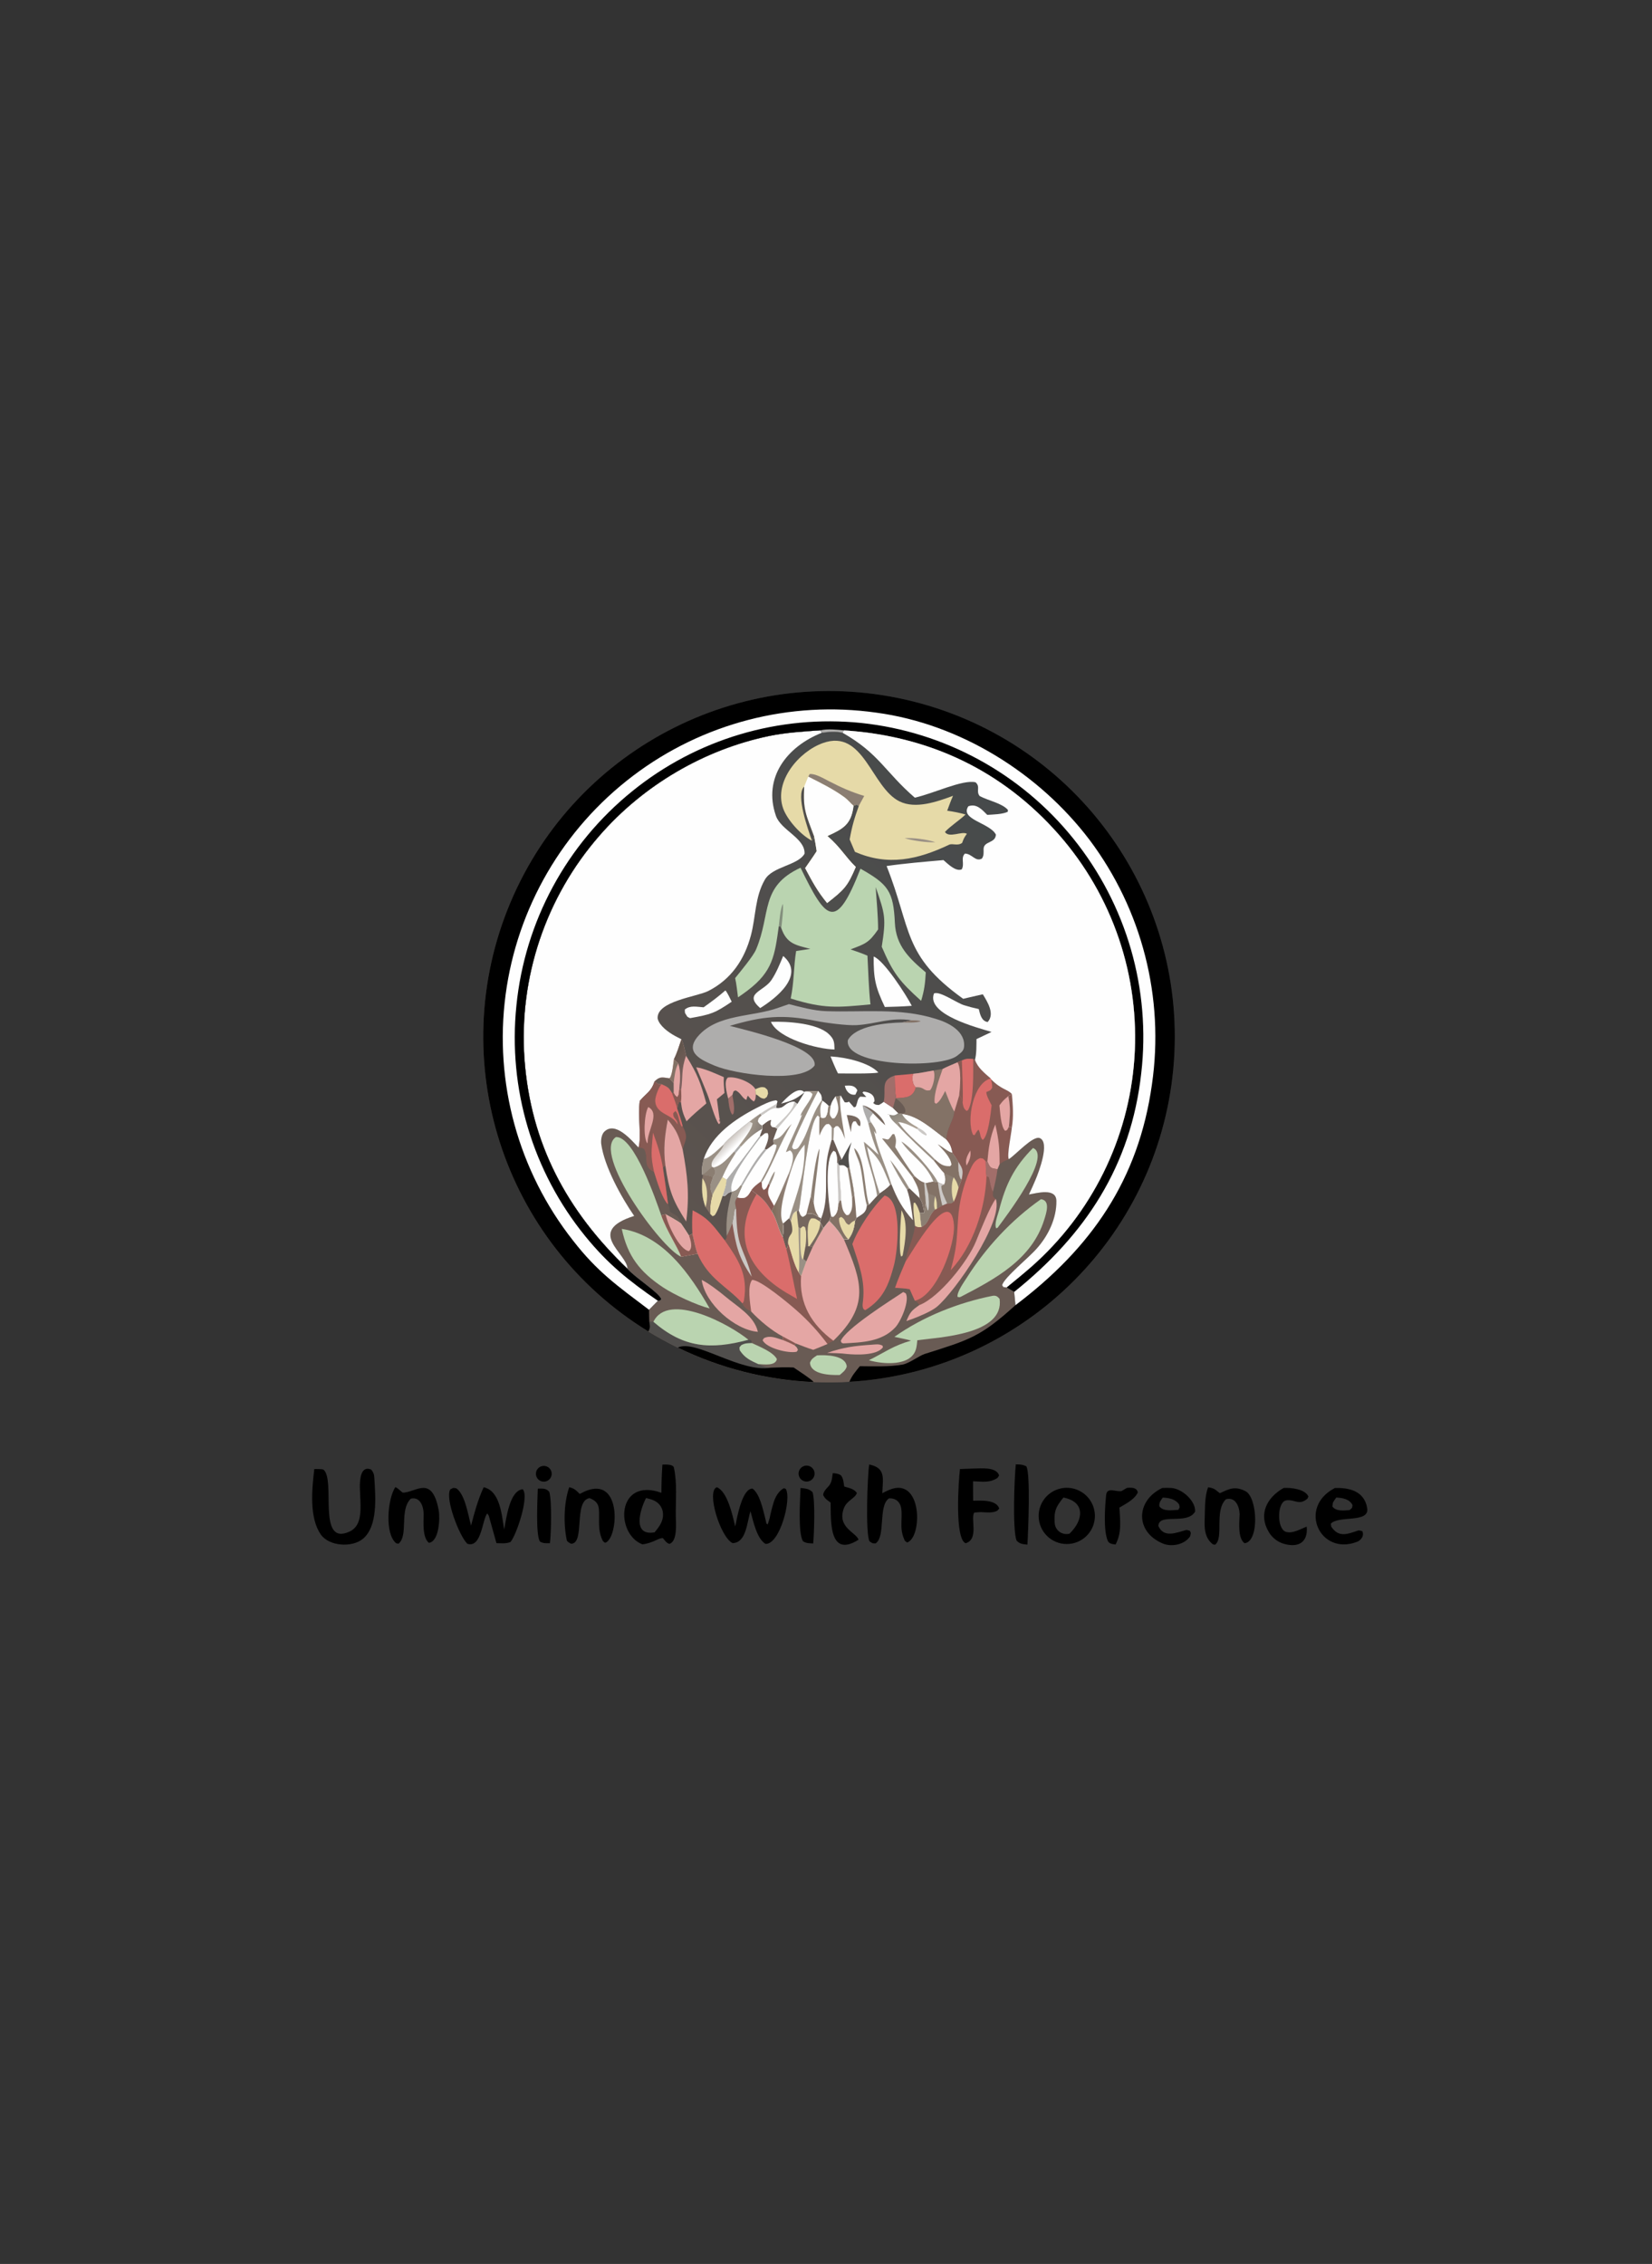 <svg xmlns="http://www.w3.org/2000/svg" xmlns:xlink="http://www.w3.org/1999/xlink" width="864" height="1184" viewBox="0 0 864 1184"><rect x="0" y="0" width="864" height="1184" fill="#333333" stroke="none"/><defs><linearGradient id="gradient_0" gradientUnits="userSpaceOnUse" x1="518.315" y1="415.914" x2="325.967" y2="610.747"><stop offset="0" stop-color="#464A4B"></stop><stop offset="1" stop-color="#5D544F"></stop></linearGradient></defs><path fill="url(#gradient_0)" d="M338.947 696.227C262.88 649.521 232.287 554.314 266.916 472.061C301.546 389.809 391.035 345.124 477.618 366.852C564.202 388.581 621.97 470.219 613.633 559.07C605.296 647.92 533.349 717.396 444.234 722.649C438.016 723.015 431.784 723.061 425.561 722.784C400.891 721.688 376.706 715.552 354.498 704.755C349.178 702.168 343.988 699.322 338.947 696.227Z"></path><path fill="#695B54" d="M503.061 554.601C505.428 553.536 506.448 553.686 508.963 553.825L509.92 554.249C511.226 558.304 514.99 561.257 518.142 564.03L518.399 564.504C523.74 569.96 527.199 569.672 529.223 572.231L527.334 573.281C528.622 579.447 528.194 583.103 527.638 589.277L529.198 589.713C528.898 593.096 526.531 604.301 527.611 606.209C531.166 604.009 540.221 593.747 543.805 595.203C549.256 597.419 543.24 613.034 541.598 616.943C540.502 619.555 539.345 622.142 538.127 624.699C542.221 623.987 552.376 621.044 552.495 628.011C552.651 637.123 548.221 646.274 542.246 652.93C538.348 657.508 525.305 667.992 524.119 672.102L524.738 673.069L526.424 673.313L530.412 675.647L531.092 682.58C512.744 699.215 507.052 700.691 483.669 708.083C480.754 709.005 475.47 713.059 472.007 713.663C465.007 714.884 456.81 714.563 449.703 714.506C447.467 717.292 445.626 719.318 444.234 722.649C438.016 723.015 431.784 723.061 425.561 722.784C400.891 721.688 376.706 715.552 354.498 704.755C349.178 702.168 343.988 699.322 338.947 696.227L339.225 696.134C340.187 694.02 339.923 693.551 339.565 691.127L339.437 684.996L344.076 680.287C345.403 680.177 344.8 680.395 345.902 679.509C344.902 676.104 332.453 668.408 328.17 663.546C328.06 655.501 305.938 644.048 331.678 635.905C325.005 626.226 316.031 610.101 314.422 598.145C314.232 596.184 314.582 593.294 316.053 591.852C321.854 586.163 330.214 596.268 333.97 600.167C335.358 600.332 335.639 600.252 336.847 600.977C339.439 605.501 335.744 610.161 342.109 613.005C343.435 617.191 346.31 627.073 349.414 629.872C350.252 631.334 350.236 631.916 350.306 633.599C354.267 636.354 354.483 635.345 356.221 639.892C357.644 641.959 359.025 644.056 360.361 646.18L362.141 645.242C361.955 640.507 361.975 637.732 362.233 633C370.86 637.281 373.065 641.134 379.052 648.697C380.236 647.18 380.023 647.984 380.064 646.334C380.894 645.088 382.544 641.063 383.007 639.555C383.435 638.053 383.932 634.226 384.197 632.501L384.999 632.085C384.492 629.567 383.944 628.249 385.674 626.211C387.486 626.584 387.597 626.583 389.452 626.384C391.409 625.369 391.787 624.301 392.938 622.394L395.711 624.455C399.566 627.324 401.023 629.411 403.595 633.492C406.273 637.413 407.008 642.94 409.417 647.023C409.716 643.981 409.872 642.901 409.531 639.839L412.774 637.011L413.649 638.62C414.252 636.327 414.42 634.133 416.701 633.263L417.804 633.081C419.521 625.066 422.513 587.344 427.709 583.347L428.539 584.224L429.327 584.402C430.804 584.904 430.059 584.872 431.639 584.37C432.976 582.562 432.929 580.518 433.195 578.201L434.421 578.449C435.051 576.056 435.632 575.39 436.995 573.412C438.531 573.624 438.063 573.556 439.683 572.922C440.395 574.092 441.089 575.273 441.764 576.465C442.978 576.606 442.891 576.601 444.035 576.156L446.622 579.144L447.555 578.814C448.654 576.218 448.35 574.727 449.94 573.54L453.087 573.711L451.069 571.459L451.644 570.866C454.775 571.216 457.431 572.42 457.357 575.895L456.691 576.849C457.95 577.902 458.063 577.772 459.673 577.888C460.782 577.258 461.208 577.067 462.188 576.229L467.018 579.395L469.798 582.135L470.02 582.294L471.73 582.563C480.441 583.58 487.827 590.807 494.954 595.95C495.087 590.049 498.841 585.84 499.103 581.345C499.992 578.587 500.811 575.712 501.641 572.926C502.117 568.571 502.933 559.238 500.785 555.568L503.061 554.601Z"></path><path fill="#875A53" d="M385.674 626.211C387.486 626.584 387.597 626.583 389.452 626.384C391.409 625.369 391.787 624.301 392.938 622.394L395.711 624.455C399.566 627.324 401.023 629.411 403.595 633.492C406.273 637.413 407.008 642.94 409.417 647.023C409.716 643.981 409.872 642.901 409.531 639.839L412.774 637.011L413.649 638.62C414.252 636.327 414.42 634.133 416.701 633.263L417.804 633.081C418.604 634.986 418.412 635.503 419.812 636.36C420.942 635.771 420.968 635.846 421.754 634.87C424.924 634.339 425.168 634.633 428.291 636.551L429.515 637.046L428.881 638.831L429.039 639.257C429.414 640.003 430.18 641.632 430.582 642.267C431.553 640.967 432.656 639.668 433.688 638.406C436.947 641.658 438.992 644.262 441.382 648.247C450.885 670.536 455.045 682.618 435.855 701.164L432.77 702.889C430.409 703.923 427.749 704.938 425.339 705.918C422.494 705.087 418.908 703.621 416.065 702.547L415.631 703.652C413.422 702.453 411.757 701.778 409.442 700.827L409.446 698.977C403.606 695.923 397.358 690.662 392.877 685.901C391.101 685.018 388.796 683.722 388.341 681.668C380.301 672.71 370.662 669.067 364.782 655.665C363.595 652.178 362.927 648.826 362.141 645.242C361.955 640.507 361.975 637.732 362.233 633C370.86 637.281 373.065 641.134 379.052 648.697C380.236 647.18 380.023 647.984 380.064 646.334C380.894 645.088 382.544 641.063 383.007 639.555C383.435 638.053 383.932 634.226 384.197 632.501L384.999 632.085C384.492 629.567 383.944 628.249 385.674 626.211Z"></path><path fill="#E4A6A4" d="M416.701 633.263L417.804 633.081C418.604 634.986 418.412 635.503 419.812 636.36C420.942 635.771 420.968 635.846 421.754 634.87C424.924 634.339 425.168 634.633 428.291 636.551L429.515 637.046L428.881 638.831L429.039 639.257C429.414 640.003 430.18 641.632 430.582 642.267C431.553 640.967 432.656 639.668 433.688 638.406C436.947 641.658 438.992 644.262 441.382 648.247C450.885 670.536 455.045 682.618 435.855 701.164C424.481 692.756 417.851 681.859 418.974 667.306L417.778 665.491C415.316 661.665 413.629 654.328 412.115 649.67C412.001 651.128 412.089 651.995 411.261 653.195C410.61 651.458 409.948 648.865 409.417 647.023C409.716 643.981 409.872 642.901 409.531 639.839L412.774 637.011L413.649 638.62C414.252 636.327 414.42 634.133 416.701 633.263Z"></path><path fill="#E6DAA8" d="M416.701 633.263L417.804 633.081C418.604 634.986 418.412 635.503 419.812 636.36C420.942 635.771 420.968 635.846 421.754 634.87C424.924 634.339 425.168 634.633 428.291 636.551L429.515 637.046L428.881 638.831L429.039 639.257C429.414 640.003 430.18 641.632 430.582 642.267C428.642 645.556 426.773 648.887 424.977 652.256C423.664 651.597 422.728 651.78 421.253 651.825L420.094 658.418L421.707 659.651L418.974 667.306L417.778 665.491C415.316 661.665 413.629 654.328 412.115 649.67C412.001 651.128 412.089 651.995 411.261 653.195C410.61 651.458 409.948 648.865 409.417 647.023C409.716 643.981 409.872 642.901 409.531 639.839L412.774 637.011L413.649 638.62C414.252 636.327 414.42 634.133 416.701 633.263Z"></path><path fill="#76685F" d="M416.701 633.263L417.804 633.081C418.604 634.986 418.412 635.503 419.812 636.36C420.942 635.771 420.968 635.846 421.754 634.87C424.924 634.339 425.168 634.633 428.291 636.551L429.515 637.046L428.881 638.831L429.039 639.257C429.414 640.003 430.18 641.632 430.582 642.267C428.642 645.556 426.773 648.887 424.977 652.256C423.664 651.597 422.728 651.78 421.253 651.825C421.471 648.901 421.983 644.386 420.96 641.759L419.965 641.341L418.615 642.485L417.603 641.882C417.217 639.156 416.976 636.035 416.701 633.263Z"></path><path fill="#E6DAA8" d="M422.74 652.688C422.823 648.576 421.271 639.852 424.273 637.194C426.583 637.024 426.611 637.538 428.881 638.831L429.039 639.257C428.929 644.222 425.477 648.504 422.74 652.688Z"></path><path fill="#695B54" d="M412.774 637.011L413.649 638.62C415.793 647.062 412.472 644.197 412.115 649.67C412.001 651.128 412.089 651.995 411.261 653.195C410.61 651.458 409.948 648.865 409.417 647.023C409.716 643.981 409.872 642.901 409.531 639.839L412.774 637.011Z"></path><path fill="#E6DAA8" d="M418.615 642.485L419.965 641.341L420.96 641.759C421.983 644.386 421.471 648.901 421.253 651.825L420.094 658.418L419.781 658.64C418.155 656.728 418.655 645.666 418.615 642.485Z"></path><path fill="#9A9085" d="M417.603 641.882L418.615 642.485C418.655 645.666 418.155 656.728 419.781 658.64L420.094 658.418L421.707 659.651L418.974 667.306L417.778 665.491C418.386 658.931 417.61 649.055 417.603 641.882Z"></path><path fill="#695B54" d="M421.253 651.825C422.728 651.78 423.664 651.597 424.977 652.256L421.707 659.651L420.094 658.418L421.253 651.825Z"></path><path fill="#DA6D6B" d="M395.711 624.455C399.566 627.324 401.023 629.411 403.595 633.492C406.273 637.413 407.008 642.94 409.417 647.023C409.948 648.865 410.61 651.458 411.261 653.195C413.302 661.19 415.034 671.07 416.871 679.324C415.072 678.318 413.287 677.288 411.515 676.235C391.052 663.994 382.561 646.398 395.711 624.455Z"></path><path fill="#E4A6A4" d="M392.877 685.901C392.329 681.788 390.771 672.536 393.358 669.383C397.587 669.135 413.053 682.153 416.708 685.402C422.665 690.647 428.049 696.509 432.77 702.889C430.409 703.923 427.749 704.938 425.339 705.918C422.494 705.087 418.908 703.621 416.065 702.547L415.631 703.652C413.422 702.453 411.757 701.778 409.442 700.827L409.446 698.977C403.606 695.923 397.358 690.662 392.877 685.901Z"></path><path fill="#875A53" d="M409.446 698.977C411.646 700.179 413.852 701.369 416.065 702.547L415.631 703.652C413.422 702.453 411.757 701.778 409.442 700.827L409.446 698.977Z"></path><path fill="#DA6D6B" d="M362.233 633C370.86 637.281 373.065 641.134 379.052 648.697C386.174 658.871 391.315 666.543 389.092 680.116C388.995 680.705 388.658 681.172 388.341 681.668C380.301 672.71 370.662 669.067 364.782 655.665C363.595 652.178 362.927 648.826 362.141 645.242C361.955 640.507 361.975 637.732 362.233 633Z"></path><path fill="#CBC8C5" d="M383.007 639.555C383.435 638.053 383.932 634.226 384.197 632.501L384.999 632.085C385.349 653.768 388.365 650.498 393.183 667.723C386.232 657.726 384.901 651.462 383.007 639.555Z"></path><path fill="#FEFEFE" d="M439.683 572.922C440.395 574.092 441.089 575.273 441.764 576.465C442.978 576.606 442.891 576.601 444.035 576.156L446.622 579.144L447.555 578.814C448.654 576.218 448.35 574.727 449.94 573.54L453.087 573.711L451.069 571.459L451.644 570.866C454.775 571.216 457.431 572.42 457.357 575.895L456.691 576.849C457.95 577.902 458.063 577.772 459.673 577.888C460.782 577.258 461.208 577.067 462.188 576.229L467.018 579.395L469.798 582.135L470.02 582.294L471.73 582.563C480.441 583.58 487.827 590.807 494.954 595.95C497.148 598.62 497.329 599.491 498.142 602.83C498.91 604.027 500.547 606.405 501.155 607.551C501.184 609.745 501.218 615.12 502.61 616.722L502.968 616.829L501.364 621.19C500.609 623.961 500.191 625.899 498.842 628.45C497.072 629.675 497.774 629.32 495.381 629.433L492.836 630.52L490.039 632.133L489.022 632.678C485.355 635.999 486.326 639.556 481.932 641.743C481.508 639.21 481.288 636.763 481.034 634.211L483.363 634.3C482.845 631.663 482.531 628.568 480.891 626.524L475.511 621.379L474.403 622.241C476.221 627.407 476.757 632.756 477.456 638.16C471.846 631.834 469.269 627.055 466.197 619.302L465.477 619.585C464.006 621.445 461.977 622.663 460.015 624.049L458.728 625.428C457.338 626.959 455.941 628.482 454.535 629.998L453.391 630.447C452.955 634.385 451.131 634.801 447.906 636.972L447.258 638.254C446.636 642.446 446.203 644.547 443.746 648.16L441.382 648.247C438.992 644.262 436.947 641.658 433.688 638.406C432.656 639.668 431.553 640.967 430.582 642.267C430.18 641.632 429.414 640.003 429.039 639.257L428.881 638.831L429.515 637.046L428.291 636.551C425.168 634.633 424.924 634.339 421.754 634.87C420.968 635.846 420.942 635.771 419.812 636.36C418.412 635.503 418.604 634.986 417.804 633.081C419.521 625.066 422.513 587.344 427.709 583.347L428.539 584.224L429.327 584.402C430.804 584.904 430.059 584.872 431.639 584.37C432.976 582.562 432.929 580.518 433.195 578.201L434.421 578.449C435.051 576.056 435.632 575.39 436.995 573.412C438.531 573.624 438.063 573.556 439.683 572.922Z"></path><path fill="#FEFEFE" d="M417.804 633.081C419.521 625.066 422.513 587.344 427.709 583.347L428.539 584.224C428.496 587.437 428.417 590.686 428.534 593.895C429.596 591.623 430.26 589.668 432.08 587.991L433.409 587.772C434.474 588.636 434.426 588.552 434.998 589.793L436.092 590.077C436.04 592.102 436.011 594.096 435.855 596.118C437.115 598.936 439.021 604.019 440.226 606.401L438.95 606.527C438.612 607.254 438.454 607.465 438.268 608.24C438.682 609.025 438.542 609.137 439.095 609.393C441.391 609.374 441.291 609.09 443.233 610.843L444.264 610.459C445.182 615.148 446.307 620.254 446.805 624.97C447.307 628.957 447.675 632.96 447.906 636.972L447.258 638.254C446.636 642.446 446.203 644.547 443.746 648.16L441.382 648.247C438.992 644.262 436.947 641.658 433.688 638.406C432.656 639.668 431.553 640.967 430.582 642.267C430.18 641.632 429.414 640.003 429.039 639.257L428.881 638.831L429.515 637.046L428.291 636.551C425.168 634.633 424.924 634.339 421.754 634.87C420.968 635.846 420.942 635.771 419.812 636.36C418.412 635.503 418.604 634.986 417.804 633.081Z"></path><path fill="#837266" d="M439.095 609.393C441.391 609.374 441.291 609.09 443.233 610.843L444.264 610.459C445.182 615.148 446.307 620.254 446.805 624.97C447.307 628.957 447.675 632.96 447.906 636.972L447.258 638.254C446.636 642.446 446.203 644.547 443.746 648.16L441.382 648.247C438.992 644.262 436.947 641.658 433.688 638.406C433.972 637.998 434.448 636.558 434.651 636.006L435.69 636.441C437.884 634.897 438.297 632.293 438.353 629.765L439.219 627.584L439.883 627.801C439.957 622.014 438.771 616.645 439.095 609.393Z"></path><path fill="#FEFEFE" d="M439.095 609.393C441.391 609.374 441.291 609.09 443.233 610.843L444.264 610.459C445.182 615.148 446.307 620.254 446.805 624.97L445.647 626.361C445.676 629.913 446.171 632.75 443.866 635.383L442.729 635.499C440.451 633.513 440.35 630.781 439.883 627.801C439.957 622.014 438.771 616.645 439.095 609.393Z"></path><path fill="#8B7E72" d="M443.233 610.843L444.264 610.459C445.182 615.148 446.307 620.254 446.805 624.97L445.647 626.361C444.962 621.171 444.157 615.997 443.233 610.843Z"></path><path fill="#E6DAA8" d="M443.746 648.16C441.384 646.217 438.467 640.178 438.863 637.064L439.839 636.414C442.576 637.683 441.467 639.717 444.075 640.585C445.339 639.329 445.636 638.84 447.258 638.254C446.636 642.446 446.203 644.547 443.746 648.16Z"></path><path fill="#FEFEFE" d="M434.949 596.078L435.855 596.118C437.115 598.936 439.021 604.019 440.226 606.401L438.95 606.527C438.612 607.254 438.454 607.465 438.268 608.24C438.682 609.025 438.542 609.137 439.095 609.393C438.771 616.645 439.957 622.014 439.883 627.801L439.219 627.584L438.353 629.765C438.297 632.293 437.884 634.897 435.69 636.441L434.651 636.006C434.448 636.558 433.972 637.998 433.688 638.406C432.656 639.668 431.553 640.967 430.582 642.267C430.18 641.632 429.414 640.003 429.039 639.257L428.881 638.831L429.515 637.046C433.28 627.506 431.435 618.6 432.284 608.652C432.676 604.058 433.728 600.47 434.949 596.078Z"></path><path fill="#695B54" d="M434.949 596.078L435.855 596.118C437.115 598.936 439.021 604.019 440.226 606.401L438.95 606.527C438.612 607.254 438.454 607.465 438.268 608.24L437.814 608.231C437.875 605.611 437.948 605.036 437.047 602.499L436.044 601.82C430.926 605.5 433.188 629.883 434.651 636.006C434.448 636.558 433.972 637.998 433.688 638.406C432.656 639.668 431.553 640.967 430.582 642.267C430.18 641.632 429.414 640.003 429.039 639.257L428.881 638.831L429.515 637.046C433.28 627.506 431.435 618.6 432.284 608.652C432.676 604.058 433.728 600.47 434.949 596.078Z"></path><path fill="#CBC8C5" d="M437.814 608.231L438.268 608.24C438.682 609.025 438.542 609.137 439.095 609.393C438.771 616.645 439.957 622.014 439.883 627.801L439.219 627.584L438.353 629.765C438.646 622.268 437.743 615.567 437.814 608.231Z"></path><path fill="#8B7E72" d="M424.079 625.627C424.892 619.6 426.418 605.679 428.518 600.757C428.936 602.175 425.537 624.085 425.597 629.358C425.203 627.81 424.782 627.075 424.079 625.627Z"></path><path fill="#837266" d="M424.079 625.627C424.782 627.075 425.203 627.81 425.597 629.358C426.224 632.71 426.338 633.576 428.291 636.551C425.168 634.633 424.924 634.339 421.754 634.87L424.079 625.627Z"></path><path fill="#9A9085" d="M434.998 589.793L436.092 590.077C436.04 592.102 436.011 594.096 435.855 596.118L434.949 596.078L434.998 589.793Z"></path><path fill="#FEFEFE" d="M469.798 582.135L470.02 582.294L471.73 582.563C480.441 583.58 487.827 590.807 494.954 595.95C497.148 598.62 497.329 599.491 498.142 602.83C498.91 604.027 500.547 606.405 501.155 607.551C501.184 609.745 501.218 615.12 502.61 616.722L502.968 616.829L501.364 621.19C500.609 623.961 500.191 625.899 498.842 628.45C497.072 629.675 497.774 629.32 495.381 629.433C494.322 627.04 491.946 622.481 492.406 620.052L493.861 619.569C494.805 616.883 494.48 616.27 493.809 613.554C492.732 612.562 489.563 608.466 488.467 607.109C481.872 600.962 475.409 594.971 469.259 588.366C467.78 586.99 465.148 584.743 465.128 582.83L464.438 583.041L464.351 582.76C467.117 583.334 467.588 583.778 469.798 582.135Z"></path><path fill="#837266" d="M488.871 606.257C491.612 608.605 493.095 610.059 496.938 609.884L497.613 609.14C497.166 605.08 493.182 601.379 490.421 598.416C492.841 599.677 495.876 602.513 498.142 602.83C498.91 604.027 500.547 606.405 501.155 607.551C501.184 609.745 501.218 615.12 502.61 616.722L502.968 616.829L501.364 621.19C500.609 623.961 500.191 625.899 498.842 628.45C497.072 629.675 497.774 629.32 495.381 629.433C494.322 627.04 491.946 622.481 492.406 620.052L493.861 619.569C494.805 616.883 494.48 616.27 493.809 613.554C492.732 612.562 489.563 608.466 488.467 607.109L488.871 606.257Z"></path><path fill="#8B7E72" d="M493.809 613.554L498.788 615.721C500.395 618.005 500.545 618.638 501.364 621.19C500.609 623.961 500.191 625.899 498.842 628.45C497.072 629.675 497.774 629.32 495.381 629.433C494.322 627.04 491.946 622.481 492.406 620.052L493.861 619.569C494.805 616.883 494.48 616.27 493.809 613.554Z"></path><path fill="#E6DAA8" d="M498.788 615.721C500.395 618.005 500.545 618.638 501.364 621.19C500.609 623.961 500.191 625.899 498.842 628.45C497.471 625.507 497.378 618.607 498.788 615.721Z"></path><defs><linearGradient id="gradient_1" gradientUnits="userSpaceOnUse" x1="470.104" y1="582.411" x2="473.797" y2="590.817"><stop offset="0" stop-color="#8F897F"></stop><stop offset="1" stop-color="#ACA093"></stop></linearGradient></defs><path fill="url(#gradient_1)" d="M469.798 582.135L470.02 582.294L471.73 582.563C473.562 585.973 476.811 587.75 480.099 589.72L479.728 590.507C476.938 589.062 473.001 587.028 469.9 586.834L469.259 588.366C467.78 586.99 465.148 584.743 465.128 582.83L464.438 583.041L464.351 582.76C467.117 583.334 467.588 583.778 469.798 582.135Z"></path><path fill="#9A9085" d="M469.9 586.834C473.932 593.243 483.477 600.504 488.871 606.257L488.467 607.109C481.872 600.962 475.409 594.971 469.259 588.366L469.9 586.834Z"></path><path fill="#CBC8C5" d="M480.099 589.72C482.142 590.883 483.105 591.293 484.633 593.154L484.516 593.871C482.602 593.306 481.104 591.968 479.728 590.507L480.099 589.72Z"></path><path fill="#8B7E72" d="M490.515 618.337C491.568 618.782 492.757 619.362 493.861 619.569L492.406 620.052C491.946 622.481 494.322 627.04 495.381 629.433L492.836 630.52L490.039 632.133L489.022 632.678C485.355 635.999 486.326 639.556 481.932 641.743C481.508 639.21 481.288 636.763 481.034 634.211L483.363 634.3L484.202 629.177C483.873 625.602 483.584 622.024 483.337 618.442L484.208 618.777L488.177 617.963L490.515 618.337Z"></path><path fill="#837266" d="M490.515 618.337C491.568 618.782 492.757 619.362 493.861 619.569L492.406 620.052C491.946 622.481 494.322 627.04 495.381 629.433L492.836 630.52L490.039 632.133C489.955 629.369 490.025 628.219 489.129 625.527L485.467 624.226C484.951 622.414 484.599 620.619 484.208 618.777L488.177 617.963L490.515 618.337Z"></path><path fill="#CBC8C5" d="M490.515 618.337C491.568 618.782 492.757 619.362 493.861 619.569L492.406 620.052C491.946 622.481 494.322 627.04 495.381 629.433L492.836 630.52C492.031 627.571 490.841 621.294 490.515 618.337Z"></path><path fill="#CBC8C5" d="M483.337 618.442L484.208 618.777C484.599 620.619 484.951 622.414 485.467 624.226C485.718 627.352 486.062 629.813 485.538 632.915L485.125 632.949C484.729 631.581 484.42 630.602 484.202 629.177C483.873 625.602 483.584 622.024 483.337 618.442Z"></path><path fill="#E6DAA8" d="M489.022 632.678C488.14 630.445 488.628 627.776 489.129 625.527C490.025 628.219 489.955 629.369 490.039 632.133L489.022 632.678Z"></path><path fill="#8B7E72" d="M436.995 573.412C438.531 573.624 438.063 573.556 439.683 572.922C438.312 576.064 441.33 591.113 441.969 595.672C440.936 593.242 440.146 590.61 438.229 588.945L437.129 588.972L436.092 590.077L434.998 589.793C434.426 588.552 434.474 588.636 433.409 587.772L432.08 587.991C430.26 589.668 429.596 591.623 428.534 593.895C428.417 590.686 428.496 587.437 428.539 584.224L429.327 584.402C430.804 584.904 430.059 584.872 431.639 584.37C432.976 582.562 432.929 580.518 433.195 578.201L434.421 578.449C435.051 576.056 435.632 575.39 436.995 573.412Z"></path><path fill="#FEFEFE" d="M436.995 573.412C438.433 577.773 439.544 580.804 436.457 584.806L435.283 584.971C434.071 583.468 433.813 583.065 434.069 580.869C434.17 580.06 434.287 579.253 434.421 578.449C435.051 576.056 435.632 575.39 436.995 573.412Z"></path><path fill="#FEFEFE" d="M460.015 624.049C457.87 617.386 454.728 606.42 453.456 599.778C461.014 607.058 461.381 610.249 465.477 619.585C464.006 621.445 461.977 622.663 460.015 624.049Z"></path><path fill="#9A9085" d="M454.071 587.351L455.494 586.815C456.821 588.861 458.314 590.657 458.233 593.075L457.088 591.475C459.585 602.867 463.079 609.154 466.197 619.302L465.477 619.585C461.381 610.249 461.014 607.058 453.456 599.778C454.728 606.42 457.87 617.386 460.015 624.049L458.728 625.428C457.517 616.115 453.131 606.598 451.81 597.121C454.385 599.21 457.027 601.687 459.508 603.922C457.225 598.564 455.406 593.02 454.071 587.351Z"></path><path fill="#8B7E72" d="M477.253 615.606C472.047 608.775 466.728 602.031 461.297 595.378C464.925 595.692 463.935 597.224 466.771 593.166L467.682 593.085C468.9 595.768 468.709 596.946 468.199 599.877C471.652 605.474 474.376 609.923 478.355 615.119L477.253 615.606Z"></path><path fill="#837266" d="M478.355 615.119C480.203 616.707 481.021 617.648 483.337 618.442C483.584 622.024 483.873 625.602 484.202 629.177L483.363 634.3C482.845 631.663 482.531 628.568 480.891 626.524C480.766 621.803 479.481 619.742 477.253 615.606L478.355 615.119Z"></path><path fill="#8B7E72" d="M453.391 630.447C451.668 624.711 451.308 615.825 449.889 609.754C449.034 606.098 447.334 603.628 446.704 600.396C452.614 605.014 451.909 622.656 454.535 629.998L453.391 630.447Z"></path><path fill="#9A9085" d="M488.177 617.963C483.946 607.886 476.626 604.838 471.402 596.992C476.201 599.406 488.333 613.402 490.515 618.337L488.177 617.963Z"></path><path fill="#504E4C" d="M445.371 597.331C443.63 603.231 443.434 604.436 444.264 610.459L443.233 610.843C441.291 609.09 441.391 609.374 439.095 609.393C438.542 609.137 438.682 609.025 438.268 608.24C438.454 607.465 438.612 607.254 438.95 606.527L440.226 606.401C441.864 603.436 443.577 600.176 445.371 597.331Z"></path><path fill="#AEADAC" d="M454.071 587.351C453.093 584.228 451.286 581.048 451.19 578.034C452.755 579.098 455.522 580.833 456.612 582.221C455.289 584.058 454.242 584.572 455.494 586.815L454.071 587.351Z"></path><path fill="#9A9085" d="M474.403 622.241C471.539 618.054 467.641 611.202 465.574 606.638C469.655 611.561 472.32 615.935 475.511 621.379L474.403 622.241Z"></path><path fill="#76685F" d="M451.19 578.034C455.514 578.875 461.882 584.177 462.96 588.466C460.527 586.297 458.85 584.602 456.612 582.221C455.522 580.833 452.755 579.098 451.19 578.034Z"></path><path fill="#76685F" d="M442.86 583.128C446.337 583.204 451.011 584.419 449.86 588.934C448.469 588.612 448.616 588.108 447.546 586.411L446.438 586.457C445.117 587.881 445.247 590.05 445.056 592.14C444.267 589.23 443.57 586.076 442.86 583.128Z"></path><path fill="#875A53" d="M503.061 554.601C505.428 553.536 506.448 553.686 508.963 553.825L509.92 554.249C511.226 558.304 514.99 561.257 518.142 564.03L518.399 564.504C523.74 569.96 527.199 569.672 529.223 572.231L527.334 573.281C528.622 579.447 528.194 583.103 527.638 589.277L529.198 589.713C528.898 593.096 526.531 604.301 527.611 606.209C525.323 607.156 524.785 607.387 522.796 608.836L521.692 611.448C517.847 610.925 518.009 610.847 516.402 607.508L515.51 607.33C515.592 609.387 515.637 613.293 515.944 615.163L517.191 615.699C517.784 617.905 518.224 621.847 519.331 623.198C519.336 625.126 518.916 625.812 520.78 626.999C517.947 630.526 512.377 644.421 510.456 649.164C506.161 659.766 491.164 678.553 480.82 682.542C479.887 681.08 479.942 681.155 478.456 680.241L475.798 674.248C473.244 673.74 470.721 673.658 468.12 673.487C469.557 669.131 471.871 663.969 473.667 659.666C473.909 654.698 477.682 648.526 478.536 641.109C480.067 641.887 480.163 641.838 481.932 641.743C486.326 639.556 485.355 635.999 489.022 632.678L490.039 632.133L492.836 630.52L495.381 629.433C497.774 629.32 497.072 629.675 498.842 628.45C500.191 625.899 500.609 623.961 501.364 621.19L502.968 616.829L502.61 616.722C501.218 615.12 501.184 609.745 501.155 607.551C500.547 606.405 498.91 604.027 498.142 602.83C497.329 599.491 497.148 598.62 494.954 595.95C495.087 590.049 498.841 585.84 499.103 581.345C499.992 578.587 500.811 575.712 501.641 572.926C502.117 568.571 502.933 559.238 500.785 555.568L503.061 554.601Z"></path><path fill="#DA6D6B" d="M473.667 659.666C476.057 656.463 497.285 618.495 498.898 640.702C499.635 650.835 489.933 677.693 478.456 680.241L475.798 674.248C473.244 673.74 470.721 673.658 468.12 673.487C469.557 669.131 471.871 663.969 473.667 659.666Z"></path><path fill="#DA6D6B" d="M497.219 664.275C500.384 652.453 500.316 649.417 501.071 637.528C501.645 628.665 503.77 619.971 507.35 611.842C508.585 609.102 509.762 606.754 512.629 605.676C514.617 605.976 513.887 605.704 515.51 607.33C515.592 609.387 515.637 613.293 515.944 615.163C515.317 631.976 508.942 651.878 497.219 664.275Z"></path><path fill="#DA6D6B" d="M518.142 564.03L518.399 564.504C518.459 566.009 518.972 566.464 518.899 568.904C517.635 570.674 518.116 570.105 515.874 571.079C515.716 572.775 517.756 576.316 518.623 578.077C518.137 581.876 516.985 594.073 513.953 596.174C512.295 594.338 513.136 593.403 511.779 590.75C510.859 591.567 510.35 592.604 509.709 593.668L508.896 593.454C505.363 586.15 508.922 566.271 518.142 564.03Z"></path><path fill="#DA6D6B" d="M503.061 554.601C505.428 553.536 506.448 553.686 508.963 553.825C508.967 560.752 509.471 574.578 506.411 580.406L505.636 581.025C504.209 580.035 503.925 579.247 503.543 577.32C502.945 574.91 503.252 574.469 501.641 572.926C502.117 568.571 502.933 559.238 500.785 555.568L503.061 554.601Z"></path><path fill="#875A53" d="M500.785 555.568L503.061 554.601C503.307 562.093 503.671 569.847 503.543 577.32C502.945 574.91 503.252 574.469 501.641 572.926C502.117 568.571 502.933 559.238 500.785 555.568Z"></path><path fill="#E4A6A4" d="M516.402 607.508C517.043 600.324 517.745 594.751 520.537 588.081C522.47 596.449 522.772 600.347 522.796 608.836L521.692 611.448C517.847 610.925 518.009 610.847 516.402 607.508Z"></path><path fill="#E4A6A4" d="M527.334 573.281C528.622 579.447 528.194 583.103 527.638 589.277C526.653 591.037 527.087 590.952 525.669 591.393C523.41 589.201 523.106 581.539 522.71 578.093C524.523 575.634 524.989 575.225 527.334 573.281Z"></path><path fill="#CBC8C5" d="M501.155 607.551C503.693 611.545 503.814 612.163 502.968 616.829L502.61 616.722C501.218 615.12 501.184 609.745 501.155 607.551Z"></path><path fill="#E4A6A4" d="M507.462 601.668C507.984 604.803 507.025 606.9 505.568 609.55C504.5 606.807 506.104 603.989 507.462 601.668Z"></path><path fill="#BAD4B0" d="M356.259 657.274C345.931 653.012 309.336 602.896 322.151 594.652C331.673 594.183 342.988 627.511 345.855 635.664C346.207 635.564 347.919 635.051 348.155 635.043C350.316 636.273 354.426 638.467 356.221 639.892C357.644 641.959 359.025 644.056 360.361 646.18L362.141 645.242C362.927 648.826 363.595 652.178 364.782 655.665C361.944 656.22 359.103 656.757 356.259 657.274Z"></path><path fill="#E4A6A4" d="M345.855 635.664C346.207 635.564 347.919 635.051 348.155 635.043C350.316 636.273 354.426 638.467 356.221 639.892C357.644 641.959 359.025 644.056 360.361 646.18L362.141 645.242C362.927 648.826 363.595 652.178 364.782 655.665C361.944 656.22 359.103 656.757 356.259 657.274C354.591 652.436 348.782 643.905 345.855 635.664Z"></path><path fill="#875A53" d="M345.855 635.664C346.207 635.564 347.919 635.051 348.155 635.043C348.88 639.765 355.235 653.606 360.304 654.311C362.499 652.551 361.194 648.505 360.361 646.18L362.141 645.242C362.927 648.826 363.595 652.178 364.782 655.665C361.944 656.22 359.103 656.757 356.259 657.274C354.591 652.436 348.782 643.905 345.855 635.664Z"></path><path fill="#504E4C" d="M339.565 691.127L341.734 691.268C357.453 704.852 371.528 706.03 391.417 700.671L392.851 700.867L393.275 702.397C390.933 702.486 389.839 702.38 387.712 703.484C386.459 705.043 386.72 704.177 386.898 706.166C389.536 710.181 392.35 711.462 396.589 713.398C399.379 714.664 400.019 715.058 403.11 715.293C407.104 715.157 411.092 714.945 415.081 715.188C417.101 716.565 424.386 721.282 425.561 722.784C400.891 721.688 376.706 715.552 354.498 704.755C349.178 702.168 343.988 699.322 338.947 696.227L339.225 696.134C340.187 694.02 339.923 693.551 339.565 691.127Z"></path><path d="M354.498 704.755C363.793 700.205 387.01 717.989 403.11 715.293C407.104 715.157 411.092 714.945 415.081 715.188C417.101 716.565 424.386 721.282 425.561 722.784C400.891 721.688 376.706 715.552 354.498 704.755Z"></path><path fill="#BAD4B0" d="M341.734 691.268C349.526 675.253 381.846 692.75 391.417 700.671C371.528 706.03 357.453 704.852 341.734 691.268Z"></path><path fill="#E4A6A4" d="M520.78 626.999C525.108 638.482 499.449 675.697 489.912 683.489C487.065 685.815 480.87 688.405 477.397 689.707C476.289 690.124 475.171 690.517 474.046 690.886C476.027 686.204 476.643 685.445 480.82 682.542C491.164 678.553 506.161 659.766 510.456 649.164C512.377 644.421 517.947 630.526 520.78 626.999Z"></path><path fill="#BAD4B0" d="M393.275 702.397C397.264 704.309 404.406 707.052 406.326 710.813C405.49 714.49 399.586 713.518 396.589 713.398C392.35 711.462 389.536 710.181 386.898 706.166C386.72 704.177 386.459 705.043 387.712 703.484C389.839 702.38 390.933 702.486 393.275 702.397Z"></path><path fill="#E4A6A4" d="M415.631 703.652C416.792 704.659 416.75 704.559 417.326 705.975L416.673 706.931C412.465 707.958 400.845 705.114 398.844 700.912L399.528 699.833C402.832 698.216 405.874 699.724 409.442 700.827C411.757 701.778 413.422 702.453 415.631 703.652Z"></path><path fill="#A16E6A" d="M515.51 607.33L516.402 607.508C518.009 610.847 517.847 610.925 521.692 611.448C521.213 615.655 520.315 619.109 519.331 623.198C518.224 621.847 517.784 617.905 517.191 615.699L515.944 615.163C515.637 613.293 515.592 609.387 515.51 607.33Z"></path><path fill="#E6DAA8" d="M478.536 641.109C478.172 636.923 477.408 633.209 477.846 629.125L478.506 628.885C479.978 630.937 480.221 631.892 481.034 634.211C481.288 636.763 481.508 639.21 481.932 641.743C480.163 641.838 480.067 641.887 478.536 641.109Z"></path><path fill="#DA6D6B" d="M462.675 625.251C472.278 627.628 469.413 654.653 467.578 661.573C464.784 672.104 461.931 679.341 452.594 685.168C450.626 684.743 451.169 681.948 451.366 680.183C452.557 669.534 449.06 660.833 445.786 650.627C448.733 642.59 456.471 631.035 462.675 625.251Z"></path><path fill="#BAD4B0" d="M519.074 677.696C520.894 677.424 521.695 677.964 522.785 679.295C525.388 697.946 491.281 699.334 479.759 700.926C479.636 702.24 479.463 703.956 479.154 705.207C476.757 714.926 461.339 713.447 454.442 711.366C462.961 707.137 467.039 703.805 476.475 701.111C473.838 700.37 470.501 699.745 467.77 699.16C482.739 688.554 501.126 681.273 519.074 677.696Z"></path><path fill="#BAD4B0" d="M544.427 627.163C549.511 627.795 547.182 634.506 546.182 637.743C539.725 658.641 520.545 668.826 502.534 678.182C501.43 678.567 502.004 678.466 500.768 678.208C500.46 675.622 504.203 670.466 505.604 668.255C515.692 652.343 528.985 637.989 544.427 627.163Z"></path><path fill="#BAD4B0" d="M325.186 642.677C346.863 646.003 361.028 666.595 371.153 684.281C364.521 682.671 352.505 677.08 346.785 673.275C334.579 665.155 328.211 656.879 325.186 642.677Z"></path><path fill="#E4A6A4" d="M472.407 675.696L473.704 676.401C475.842 680.127 471.287 690.925 468.236 694.197C461.159 701.785 450.741 702.064 441.11 702.56L440.226 702.336L439.719 701.298C442.181 694.942 465.912 680.01 472.407 675.696Z"></path><path fill="#BAD4B0" d="M540.255 600.385C550.516 604.444 525.488 636.989 522.08 641.661C521.628 642.283 521.945 641.989 521 642.382C519.887 640.085 521.873 635.411 522.499 632.949C525.932 619.447 530.39 610.292 540.255 600.385Z"></path><path fill="#E4A6A4" d="M366.993 669.394C369.854 670.561 376.676 675.769 379.168 677.896C385.307 683.137 394.584 688.241 396.361 696.524C384.232 695.529 368.691 681.714 366.993 669.394Z"></path><path fill="#BAD4B0" d="M427.296 708.832C431.928 708.517 442.336 708.699 442.857 714.698C442.146 716.811 440.881 717.596 439.18 719.096C434.44 719.223 423.95 718.961 423.624 712.647C424.49 710.482 425.356 710.163 427.296 708.832Z"></path><path fill="#E4A6A4" d="M456.037 703.248C458.224 703.098 459.568 702.776 461.525 703.705L461.777 704.618C458.564 709.035 447.585 708.554 442.849 708.101C440.034 707.674 435.56 707.644 432.595 707.536C441.211 704.558 447.177 703.832 456.037 703.248Z"></path><path fill="#E6DAA8" d="M471.493 632.917C475.113 639.818 473.453 649.363 472.077 656.622L471.355 657.19C469.834 654.852 471.134 636.66 471.493 632.917Z"></path><path fill="#FEFEFE" d="M429.272 381.924L429.749 383.253C411.753 390.382 398.854 406.606 405.807 426.662C408.445 434.271 421.158 438.314 420.779 446.483C417.253 452.666 404.089 453.074 400.046 460.014C394.796 469.024 395.338 479.294 392.746 489.098C389.392 501.783 382.439 512.168 370.422 518.276C364.492 521.291 343.197 523.571 343.951 532.72C344.841 536.434 349.513 539.842 352.892 541.699C354.044 542.328 355.204 542.941 356.373 543.537C355.229 546.959 354.078 550.803 352.453 553.986L354.757 556.184C356.17 560.598 355.645 564.94 355.272 569.542C355.047 571.526 355.302 572.523 354.156 573.771C352.976 572.807 353.048 572.88 352.338 571.529L351.478 571.76C349.721 568.664 349.04 568.406 345.916 567.05C343.736 566.95 344.394 566.963 342.308 565.558C340.623 570.974 337.916 571.722 334.603 575.758C333.457 583.673 335.579 594.258 333.97 600.167C330.214 596.268 321.854 586.163 316.053 591.852C314.582 593.294 314.232 596.184 314.422 598.145C316.031 610.101 325.005 626.226 331.678 635.905C305.938 644.048 328.06 655.501 328.17 663.546C296.414 633.18 277.551 598.085 274.307 553.817C271.311 511.2 285.442 469.148 313.569 436.983C336.331 410.775 368.172 392.001 402.243 384.924C410.956 383.114 420.375 382.551 429.272 381.924Z"></path><path fill="#E4A6A4" d="M350 563.924L350.529 563.533C351.661 561.242 352.078 556.706 352.453 553.986L354.757 556.184C356.17 560.598 355.645 564.94 355.272 569.542C355.047 571.526 355.302 572.523 354.156 573.771C352.976 572.807 353.048 572.88 352.338 571.529L351.478 571.76C349.721 568.664 349.04 568.406 345.916 567.05C343.736 566.95 344.394 566.963 342.308 565.558C345.145 562.84 346.316 563.433 350 563.924Z"></path><path fill="#695B54" d="M342.308 565.558C345.145 562.84 346.316 563.433 350 563.924L352.322 566.405L352.338 571.529L351.478 571.76C349.721 568.664 349.04 568.406 345.916 567.05C343.736 566.95 344.394 566.963 342.308 565.558Z"></path><path fill="#837266" d="M350 563.924L350.529 563.533C351.661 561.242 352.078 556.706 352.453 553.986L354.757 556.184C353.063 559.118 352.732 563.012 352.322 566.405L350 563.924Z"></path><path d="M338.947 696.227C262.88 649.521 232.287 554.314 266.916 472.061C301.546 389.809 391.035 345.124 477.618 366.852C564.202 388.581 621.97 470.219 613.633 559.07C605.296 647.92 533.349 717.396 444.234 722.649C445.626 719.318 447.467 717.292 449.703 714.506C456.81 714.563 465.007 714.884 472.007 713.663C475.47 713.059 480.754 709.005 483.669 708.083C507.052 700.691 512.744 699.215 531.092 682.58L530.412 675.647L526.424 673.313C530.687 669.844 535.165 666.19 539.288 662.581C570.968 634.742 590.375 595.527 593.289 553.461C596.224 510.757 581.994 468.648 553.755 436.472C524.213 402.846 485.806 384.834 441.392 381.963L440.687 383.234C437.109 382.357 433.346 382.722 429.749 383.253L429.272 381.924C420.375 382.551 410.956 383.114 402.243 384.924C368.172 392.001 336.331 410.775 313.569 436.983C285.442 469.148 271.311 511.2 274.307 553.817C277.551 598.085 296.414 633.18 328.17 663.546C332.453 668.408 344.902 676.104 345.902 679.509C344.8 680.395 345.403 680.177 344.076 680.287L339.437 684.996L339.565 691.127C339.923 693.551 340.187 694.02 339.225 696.134L338.947 696.227Z"></path><path fill="#FEFEFE" d="M339.437 684.996C322.874 672.436 312.526 665.293 299.682 648.768C271.094 612.442 258.379 566.121 264.419 520.298C270.456 474.725 294.475 433.46 331.124 405.693C367.427 378.185 413.215 366.307 458.317 372.698C502.112 378.603 543.291 404.235 569.864 439.27C597.31 475.859 609.043 521.872 602.468 567.13C595.45 617.195 570.711 652.636 531.092 682.58L530.412 675.647L526.424 673.313C530.687 669.844 535.165 666.19 539.288 662.581C570.968 634.742 590.375 595.527 593.289 553.461C596.224 510.757 581.994 468.648 553.755 436.472C524.213 402.846 485.806 384.834 441.392 381.963L440.687 383.234C437.109 382.357 433.346 382.722 429.749 383.253L429.272 381.924C420.375 382.551 410.956 383.114 402.243 384.924C368.172 392.001 336.331 410.775 313.569 436.983C285.442 469.148 271.311 511.2 274.307 553.817C277.551 598.085 296.414 633.18 328.17 663.546C332.453 668.408 344.902 676.104 345.902 679.509C344.8 680.395 345.403 680.177 344.076 680.287L339.437 684.996Z"></path><path d="M344.076 680.287C328.81 669.78 318.011 661.123 306.154 646.587C278.58 612.751 265.602 569.34 270.081 525.928C274.472 481.958 296.288 441.576 330.661 413.793C364.306 386.505 407.404 373.67 450.503 378.102C494.108 382.735 534.061 404.571 561.499 438.766C589.21 473.239 601.948 517.374 596.867 561.305C591.479 609.734 567.699 645.751 530.412 675.647L526.424 673.313C530.687 669.844 535.165 666.19 539.288 662.581C570.968 634.742 590.375 595.527 593.289 553.461C596.224 510.757 581.994 468.648 553.755 436.472C524.213 402.846 485.806 384.834 441.392 381.963L440.687 383.234C437.109 382.357 433.346 382.722 429.749 383.253L429.272 381.924C420.375 382.551 410.956 383.114 402.243 384.924C368.172 392.001 336.331 410.775 313.569 436.983C285.442 469.148 271.311 511.2 274.307 553.817C277.551 598.085 296.414 633.18 328.17 663.546C332.453 668.408 344.902 676.104 345.902 679.509C344.8 680.395 345.403 680.177 344.076 680.287Z"></path><path fill="#AEADAC" d="M429.272 381.924C432.555 381.098 437.979 381.593 441.392 381.963L440.687 383.234C437.109 382.357 433.346 382.722 429.749 383.253L429.272 381.924Z"></path><path fill="#FEFEFE" d="M441.392 381.963C485.806 384.834 524.213 402.846 553.755 436.472C581.994 468.648 596.224 510.757 593.289 553.461C590.375 595.527 570.968 634.742 539.288 662.581C535.165 666.19 530.687 669.844 526.424 673.313L524.738 673.069L524.119 672.102C525.305 667.992 538.348 657.508 542.246 652.93C548.221 646.274 552.651 637.123 552.495 628.011C552.376 621.044 542.221 623.987 538.127 624.699C539.345 622.142 540.502 619.555 541.598 616.943C543.24 613.034 549.256 597.419 543.805 595.203C540.221 593.747 531.166 604.009 527.611 606.209C526.531 604.301 528.898 593.096 529.198 589.713L527.638 589.277C528.194 583.103 528.622 579.447 527.334 573.281L529.223 572.231C527.199 569.672 523.74 569.96 518.399 564.504L518.142 564.03C514.99 561.257 511.226 558.304 509.92 554.249C510.782 551.042 510.655 546.815 510.712 543.418L518.577 539.69C511.472 537.516 484.282 530.596 488.468 519.583C491.338 518.04 500.402 524.553 504.214 525.709C507.156 526.601 508.839 527.049 511.9 527.711C512.603 530.557 513.333 534.033 516.561 534.501C520.447 530.209 516.423 523.945 514.019 520.004C510.638 520.712 507.129 521.579 503.749 522.358C471.945 499.59 476.914 486.18 463.684 452.917C473.474 451.504 483.561 450.695 493.429 449.811C495.809 451.858 499.9 456.013 503.018 454.637C504.584 451.627 502.317 448.63 504.677 446.411C508.437 446.491 510.133 450.881 513.55 449.016C514.643 447.363 514.4 446.008 514.413 444.074C514.443 439.731 520.634 441.186 520.85 436.474C517.8 430.362 501.844 428.639 506.445 421.671C510.729 420.093 513.554 423.385 516.34 426.162C519.47 425.952 524.355 425.869 527.056 424.549L527.157 423.584C524.134 420.064 516.798 418.71 512.362 416.31C510.306 413.708 512.924 411.469 510.212 409.126C503.486 407.535 487.812 415.15 478.439 417.161C462.799 403.627 459.802 394.112 440.687 383.234L441.392 381.963Z"></path><path fill="#875A53" d="M529.223 572.231C529.729 578.065 530.193 583.893 529.198 589.713L527.638 589.277C528.194 583.103 528.622 579.447 527.334 573.281L529.223 572.231Z"></path><path fill="#FEFEFE" d="M408.518 577.174C410.776 574.768 417.221 567.677 420.535 571.086L421.113 570.814C423.644 570.501 426.172 570.801 427.873 570.568C429.629 572.698 429.733 572.822 429.747 575.475L430.222 575.699C431.198 576.459 432.38 577.298 433.195 578.201C432.929 580.518 432.976 582.562 431.639 584.37C430.059 584.872 430.804 584.904 429.327 584.402L428.539 584.224L427.709 583.347C422.513 587.344 419.521 625.066 417.804 633.081L416.701 633.263C414.42 634.133 414.252 636.327 413.649 638.62L412.774 637.011L409.531 639.839C409.872 642.901 409.716 643.981 409.417 647.023C407.008 642.94 406.273 637.413 403.595 633.492C401.023 629.411 399.566 627.324 395.711 624.455L392.938 622.394C391.787 624.301 391.409 625.369 389.452 626.384C387.597 626.583 387.486 626.584 385.674 626.211C386.188 624.579 387.385 622.036 388.096 620.39L387.496 619.786C385.801 621.771 385.351 622.746 382.798 623.23C380.948 623.63 380.843 623.891 379.412 625.263L377.895 625.506C378.87 622.517 379.873 620.041 379.921 616.895C386.105 609.042 391.432 602.098 397.334 594.013L398.693 590.359C398.881 589.714 398.681 589.421 398.509 588.625C397.074 587.788 397.154 587.782 396.337 586.435C396.759 584.453 396.75 584.972 398.374 583.251C400.84 581.977 403.087 579.373 405.945 579.469C410.676 580.041 409.789 576.59 415.383 576.11L417.013 577.387L420.733 571.307C415.933 574.963 414.386 575.654 408.518 577.174Z"></path><path fill="#9A9085" d="M421.113 570.814C423.644 570.501 426.172 570.801 427.873 570.568C429.629 572.698 429.733 572.822 429.747 575.475L430.222 575.699C431.198 576.459 432.38 577.298 433.195 578.201C432.929 580.518 432.976 582.562 431.639 584.37C430.059 584.872 430.804 584.904 429.327 584.402L428.539 584.224L427.709 583.347C422.513 587.344 419.521 625.066 417.804 633.081L416.701 633.263C414.42 634.133 414.252 636.327 413.649 638.62L412.774 637.011L409.531 639.839C409.872 642.901 409.716 643.981 409.417 647.023C407.008 642.94 406.273 637.413 403.595 633.492L404.838 630.665C406.703 627.764 410.758 617.771 412.329 614.119C413.542 611.213 416.519 603.599 413.132 601.623L411.093 602.57C411.715 599.761 417.638 588.395 419.571 582.715L418.73 583.702C418.357 581.863 424.99 574.462 424.884 572.108C423.523 570.69 423.63 571.141 421.113 570.814Z"></path><path fill="#FEFEFE" d="M413.106 614.109C415.186 607.574 416.228 603.955 420.798 598.625C421.098 613.996 417.265 622.617 412.774 637.011L409.531 639.839C409.872 642.901 409.716 643.981 409.417 647.023C407.008 642.94 406.273 637.413 403.595 633.492L404.838 630.665C406.703 627.764 410.758 617.771 412.329 614.119L413.106 614.109Z"></path><defs><linearGradient id="gradient_2" gradientUnits="userSpaceOnUse" x1="404.423" y1="627.596" x2="412.544" y2="627.062"><stop offset="0" stop-color="#816E5E"></stop><stop offset="1" stop-color="#95867D"></stop></linearGradient></defs><path fill="url(#gradient_2)" d="M412.329 614.119L413.106 614.109C411.272 620.381 406.503 634.094 409.531 639.839C409.872 642.901 409.716 643.981 409.417 647.023C407.008 642.94 406.273 637.413 403.595 633.492L404.838 630.665C406.703 627.764 410.758 617.771 412.329 614.119Z"></path><path fill="#FEFEFE" d="M427.873 570.568C429.629 572.698 429.733 572.822 429.747 575.475C423.672 583.752 423.443 591.726 417.86 599.687C416.966 600.963 416.206 601.049 415.011 601.052L414.236 600.017C414.579 596.827 425.607 574.631 427.873 570.568Z"></path><path fill="#FEFEFE" d="M430.222 575.699C431.198 576.459 432.38 577.298 433.195 578.201C432.929 580.518 432.976 582.562 431.639 584.37C430.059 584.872 430.804 584.904 429.327 584.402C428.955 580.892 428.641 578.902 430.222 575.699Z"></path><path fill="#FEFEFE" d="M398.509 588.625C399.8 587.644 401.88 585.751 403.338 585.641C403.057 588.041 402.681 587.749 403.697 589.297L405.306 589.571L406.557 590.284C405.88 592.098 404.989 594.289 404.408 596.093L404.761 598.376L400.871 601.305L399.898 600.877C394.886 606.613 391.299 613.208 387.496 619.786C385.801 621.771 385.351 622.746 382.798 623.23C380.948 623.63 380.843 623.891 379.412 625.263L377.895 625.506C378.87 622.517 379.873 620.041 379.921 616.895C386.105 609.042 391.432 602.098 397.334 594.013L398.693 590.359C398.881 589.714 398.681 589.421 398.509 588.625Z"></path><path fill="#695B54" d="M398.509 588.625C399.8 587.644 401.88 585.751 403.338 585.641C403.057 588.041 402.681 587.749 403.697 589.297L405.306 589.571L406.557 590.284C405.88 592.098 404.989 594.289 404.408 596.093L404.761 598.376L400.871 601.305L399.898 600.877C400.84 598.618 402.612 594.956 401.503 592.611C399.644 592.515 399.995 592.798 398.045 594.354L397.334 594.013L398.693 590.359C398.881 589.714 398.681 589.421 398.509 588.625Z"></path><path fill="#AEADAC" d="M397.334 594.013L398.045 594.354C393.971 599.907 380.043 616.941 382.798 623.23C380.948 623.63 380.843 623.891 379.412 625.263L377.895 625.506C378.87 622.517 379.873 620.041 379.921 616.895C386.105 609.042 391.432 602.098 397.334 594.013Z"></path><path fill="#FEFEFE" d="M404.761 598.376L406.128 598.82C406.155 602.406 399.798 614.506 397.782 617.999C395.735 619.557 394.555 620.329 392.938 622.394C391.787 624.301 391.409 625.369 389.452 626.384C387.597 626.583 387.486 626.584 385.674 626.211C386.188 624.579 387.385 622.036 388.096 620.39L387.496 619.786C391.299 613.208 394.886 606.613 399.898 600.877L400.871 601.305L404.761 598.376Z"></path><path fill="#AEADAC" d="M387.496 619.786C391.299 613.208 394.886 606.613 399.898 600.877L400.871 601.305C395.625 607.725 392.318 613.234 388.096 620.39L387.496 619.786Z"></path><path fill="#FEFEFE" d="M405.945 579.469C410.676 580.041 409.789 576.59 415.383 576.11L417.013 577.387C413.613 582.216 410.435 585.818 406.557 590.284L405.306 589.571L403.697 589.297C402.681 587.749 403.057 588.041 403.338 585.641C401.88 585.751 399.8 587.644 398.509 588.625C397.074 587.788 397.154 587.782 396.337 586.435C396.759 584.453 396.75 584.972 398.374 583.251C400.84 581.977 403.087 579.373 405.945 579.469Z"></path><path fill="#CBC8C5" d="M415.383 576.11L417.013 577.387C413.613 582.216 410.435 585.818 406.557 590.284L405.306 589.571C408.315 586.004 415.223 580.89 415.383 576.11Z"></path><path fill="#875A53" d="M397.782 617.999L398.395 618.287C398.579 620.663 398.196 620.684 399.372 622.304C400.968 621.662 400.987 620.974 401.918 618.967L402.655 619.905C400.424 624.562 402.559 626.319 404.838 630.665L403.595 633.492C401.023 629.411 399.566 627.324 395.711 624.455L392.938 622.394C394.555 620.329 395.735 619.557 397.782 617.999Z"></path><path fill="#9A9085" d="M404.408 596.093C409.247 595.378 409.971 591.59 414.112 587.725C408.42 596.731 402.516 612.647 398.395 618.287L397.782 617.999C399.798 614.506 406.155 602.406 406.128 598.82L404.761 598.376L404.408 596.093Z"></path><path fill="#9A9085" d="M401.918 618.967C402.839 616.893 403.807 614.274 405.228 612.593C405.232 614.638 403.547 617.868 402.655 619.905L401.918 618.967Z"></path><path fill="#837266" d="M500.785 555.568C502.933 559.238 502.117 568.571 501.641 572.926C500.811 575.712 499.992 578.587 499.103 581.345C498.841 585.84 495.087 590.049 494.954 595.95C487.827 590.807 480.441 583.58 471.73 582.563L470.02 582.294L469.798 582.135L467.018 579.395L468.401 574.363L468.677 574.331C473.632 574.02 477.6 574.153 478.966 568.597C477.181 567.35 476.833 563.452 477.601 561.571C480.698 561.319 485.061 560.412 488.217 559.853L493.01 559.046C495.095 557.918 498.51 556.552 500.785 555.568Z"></path><path fill="#E4A6A4" d="M500.785 555.568C502.933 559.238 502.117 568.571 501.641 572.926C500.811 575.712 499.992 578.587 499.103 581.345C497.196 578.173 495.723 574.027 494.344 570.535C493.285 572.561 491.569 576.326 489.514 577.26L488.778 576.6C488.411 571.442 491.307 564.041 493.01 559.046C495.095 557.918 498.51 556.552 500.785 555.568Z"></path><path fill="#E4A6A4" d="M488.217 559.853C489.423 562.327 488.122 568.036 486.507 570.129C482.905 570.959 483.623 568.323 478.966 568.597C477.181 567.35 476.833 563.452 477.601 561.571C480.698 561.319 485.061 560.412 488.217 559.853Z"></path><path fill="#695B54" d="M468.401 574.363C470.508 575.722 474.358 579.193 473.333 581.927C471.799 582.405 471.566 582.345 470.02 582.294L469.798 582.135L467.018 579.395L468.401 574.363Z"></path><path fill="#875A53" d="M342.308 565.558C344.394 566.963 343.736 566.95 345.916 567.05C349.04 568.406 349.721 568.664 351.478 571.76L352.338 571.529C353.048 572.88 352.976 572.807 354.156 573.771C355.302 572.523 355.047 571.526 355.272 569.542L356.257 569.941C356.3 571.822 356.483 574.517 356.136 576.292L354.921 576.545C354.517 577.858 354.395 578.378 354.154 579.732C355.233 582.873 356.248 585.7 357.026 588.93C360.222 595.053 358.446 595.917 357.03 601.113C354.807 593.657 354.211 591.695 349.267 585.529C347.639 593.989 346.865 600.84 347.98 609.525L346.71 610.821C347.701 617.158 348.602 623.509 349.414 629.872C346.31 627.073 343.435 617.191 342.109 613.005C335.744 610.161 339.439 605.501 336.847 600.977C335.639 600.252 335.358 600.332 333.97 600.167C335.579 594.258 333.457 583.673 334.603 575.758C337.916 571.722 340.623 570.974 342.308 565.558Z"></path><path fill="#DA6D6B" d="M345.916 567.05C349.04 568.406 349.721 568.664 351.478 571.76L352.338 571.529C353.048 572.88 352.976 572.807 354.156 573.771C355.302 572.523 355.047 571.526 355.272 569.542L356.257 569.941C356.3 571.822 356.483 574.517 356.136 576.292L354.921 576.545C354.517 577.858 354.395 578.378 354.154 579.732C355.233 582.873 356.248 585.7 357.026 588.93L356.61 589.152C355.054 587.413 355.171 582.696 353.226 581.049L352.104 582.141C351.921 585.421 354.204 584.7 354.406 588.125C351.554 582.448 343.308 583.058 342.687 576.019C342.491 573.804 344.418 568.833 345.916 567.05Z"></path><path fill="#875A53" d="M356.257 569.941C356.3 571.822 356.483 574.517 356.136 576.292L354.921 576.545C354.517 577.858 354.395 578.378 354.154 579.732C353.891 577.966 352.18 573.662 351.478 571.76L352.338 571.529C353.048 572.88 352.976 572.807 354.156 573.771C355.302 572.523 355.047 571.526 355.272 569.542L356.257 569.941Z"></path><path fill="#DA6D6B" d="M342.109 613.005C340.058 603.773 340.83 601.914 341.514 592.375C343.9 598.764 345.62 604.086 346.71 610.821C347.701 617.158 348.602 623.509 349.414 629.872C346.31 627.073 343.435 617.191 342.109 613.005Z"></path><path fill="#E4A6A4" d="M339.038 578.963C345.433 582.331 338.525 591.263 338.711 597.523L338.574 597.946C336.299 595.097 336.894 582.624 339.038 578.963Z"></path><defs><linearGradient id="gradient_3" gradientUnits="userSpaceOnUse" x1="380.129" y1="595.886" x2="384.208" y2="600.057"><stop offset="0" stop-color="#C5BEB8"></stop><stop offset="1" stop-color="white"></stop></linearGradient></defs><path fill="url(#gradient_3)" d="M397.69 582.358L398.374 583.251C396.75 584.972 396.759 584.453 396.337 586.435C397.154 587.782 397.074 587.788 398.509 588.625C398.681 589.421 398.881 589.714 398.693 590.359L397.334 594.013C391.432 602.098 386.105 609.042 379.921 616.895L377.803 615.621C376.293 618.271 373.81 622.334 372.564 624.981C370.925 620.764 371.275 619.9 372.822 615.628C370.689 614.765 369.98 614.741 367.673 614.478L367.239 614.319C366.802 611.165 367.359 609.06 368.066 606.05C371.149 605.857 376.021 600.733 378.55 598.476C379.252 596.829 389.869 588.043 391.867 586.664C393.594 585.141 395.786 583.698 397.69 582.358Z"></path><path fill="#FEFEFE" d="M397.69 582.358L398.374 583.251C396.75 584.972 396.759 584.453 396.337 586.435C397.154 587.782 397.074 587.788 398.509 588.625C398.681 589.421 398.881 589.714 398.693 590.359L397.334 594.013C391.432 602.098 386.105 609.042 379.921 616.895L377.803 615.621C380.022 610.657 381.818 607.596 384.696 603.129L383.959 602.172L386.482 599.149C388.447 596.502 393.715 590.26 393.499 587.304L391.867 586.664C393.594 585.141 395.786 583.698 397.69 582.358Z"></path><defs><linearGradient id="gradient_4" gradientUnits="userSpaceOnUse" x1="396.096" y1="592.867" x2="389.867" y2="590.508"><stop offset="0" stop-color="#8B827A"></stop><stop offset="1" stop-color="#A79D90"></stop></linearGradient></defs><path fill="url(#gradient_4)" d="M397.69 582.358L398.374 583.251C396.75 584.972 396.759 584.453 396.337 586.435C397.154 587.782 397.074 587.788 398.509 588.625C398.681 589.421 398.881 589.714 398.693 590.359C393.825 593.022 391.358 595.584 387.552 599.631L386.482 599.149C388.447 596.502 393.715 590.26 393.499 587.304L391.867 586.664C393.594 585.141 395.786 583.698 397.69 582.358Z"></path><path fill="#AEADAC" d="M383.959 602.172L386.482 599.149L387.552 599.631L384.696 603.129L383.959 602.172Z"></path><path fill="#9A9085" d="M383.959 602.172L384.696 603.129C381.818 607.596 380.022 610.657 377.803 615.621C376.293 618.271 373.81 622.334 372.564 624.981C370.925 620.764 371.275 619.9 372.822 615.628C374.377 613.387 374.69 612.876 373.107 610.591C377.559 609.675 380.885 605.46 383.959 602.172Z"></path><path fill="#9A9085" d="M378.55 598.476C377.251 602.956 370.676 606.624 372.416 610.329L373.107 610.591C374.69 612.876 374.377 613.387 372.822 615.628C370.689 614.765 369.98 614.741 367.673 614.478L367.239 614.319C366.802 611.165 367.359 609.06 368.066 606.05C371.149 605.857 376.021 600.733 378.55 598.476Z"></path><path fill="#8B7E72" d="M372.416 610.329L373.107 610.591C374.69 612.876 374.377 613.387 372.822 615.628C370.689 614.765 369.98 614.741 367.673 614.478L367.239 614.319C368.642 613.928 370.701 611.597 372.416 610.329Z"></path><path fill="#E4A6A4" d="M349.267 585.529C354.211 591.695 354.807 593.657 357.03 601.113C359.609 614.968 360.661 624.84 358.879 638.839C351.713 627.628 349.957 622.709 347.98 609.525C346.865 600.84 347.639 593.989 349.267 585.529Z"></path><path fill="#E4A6A4" d="M356.373 543.537C357.498 545.874 358.214 549.539 358.831 552.155C364.858 561.916 366.297 565.917 369.428 577.051C365.713 580.212 362.463 582.92 359.046 586.422C357.226 582.484 356.634 580.662 356.136 576.292C356.483 574.517 356.3 571.822 356.257 569.941L355.272 569.542C355.645 564.94 356.17 560.598 354.757 556.184L352.453 553.986C354.078 550.803 355.229 546.959 356.373 543.537Z"></path><defs><linearGradient id="gradient_5" gradientUnits="userSpaceOnUse" x1="350.889" y1="553.576" x2="361.015" y2="561.049"><stop offset="0" stop-color="#62564D"></stop><stop offset="1" stop-color="#7E6260"></stop></linearGradient></defs><path fill="url(#gradient_5)" d="M356.373 543.537C357.498 545.874 358.214 549.539 358.831 552.155C356.133 559.52 357.284 563.216 356.257 569.941L355.272 569.542C355.645 564.94 356.17 560.598 354.757 556.184L352.453 553.986C354.078 550.803 355.229 546.959 356.373 543.537Z"></path><path fill="#FEFEFE" d="M368.066 606.05C372.287 593.469 384.595 585.146 395.9 579.33C398.637 577.922 403.03 575.643 405.999 575.438L406.664 576.026L406.274 577.17L405.945 579.469C403.087 579.373 400.84 581.977 398.374 583.251L397.69 582.358C395.786 583.698 393.594 585.141 391.867 586.664C389.869 588.043 379.252 596.829 378.55 598.476C376.021 600.733 371.149 605.857 368.066 606.05Z"></path><path fill="#CBC8C5" d="M397.69 582.358C400.235 580.609 403.56 578.766 406.274 577.17L405.945 579.469C403.087 579.373 400.84 581.977 398.374 583.251L397.69 582.358Z"></path><path fill="#DA6D6B" d="M467.949 562.473L477.601 561.571C476.833 563.452 477.181 567.35 478.966 568.597C477.6 574.153 473.632 574.02 468.677 574.331C467.938 570.617 468.019 566.302 467.949 562.473Z"></path><path fill="#E6DAA8" d="M372.564 624.981C373.81 622.334 376.293 618.271 377.803 615.621L379.921 616.895C379.873 620.041 378.87 622.517 377.895 625.506C376.862 628.567 375.614 633.015 373.804 635.537L372.667 636.061C372.385 635.784 371.582 635.037 371.376 634.756C371.408 630.616 371.528 628.951 372.564 624.981Z"></path><path fill="#A16E6A" d="M462.188 576.229C463.599 569.773 460.133 565.058 467.949 562.473C468.019 566.302 467.938 570.617 468.677 574.331L468.401 574.363L467.018 579.395L462.188 576.229Z"></path><path fill="#837266" d="M367.673 614.478C369.98 614.741 370.689 614.765 372.822 615.628C371.275 619.9 370.925 620.764 372.564 624.981C371.528 628.951 371.408 630.616 371.376 634.756L369.019 631.373C366.946 625.941 367.048 621.926 367.327 616.222L367.673 614.478Z"></path><path fill="#E6DAA8" d="M367.327 616.222C370.338 619.729 370.244 627.18 369.019 631.373C366.946 625.941 367.048 621.926 367.327 616.222Z"></path><path fill="#9A9085" d="M387.496 619.786L388.096 620.39C387.385 622.036 386.188 624.579 385.674 626.211C383.944 628.249 384.492 629.567 384.999 632.085L384.197 632.501C383.932 634.226 383.435 638.053 383.007 639.555C382.544 641.063 380.894 645.088 380.064 646.334C379.519 637.218 380.644 631.944 382.798 623.23C385.351 622.746 385.801 621.771 387.496 619.786Z"></path><path fill="#E6DAA8" d="M424.647 439.663C418.945 436.82 411.623 428.713 409.535 422.643C404.713 408.631 417.751 393.094 430.41 388.585C451.812 380.962 455.681 411.83 470.443 419.11C478.943 423.302 490.182 419.22 498.438 416.193C497.296 418.73 496.361 421.38 495.387 423.991C499.201 424.553 501.283 424.948 504.985 425.971C501.682 429.094 497.004 432.074 494.211 435.093C496.338 438.509 503.175 434.461 505.685 436.068C504.593 437.579 504.141 438.252 503.477 440.062L503.21 440.805C500.843 442.584 498.226 440.903 496.36 441.788C480.079 449.511 464.477 453.085 447.131 445.489L444.378 439.013C445.536 432.327 446.911 427.679 449.191 421.394C447.536 420.683 448.423 420.819 446.413 421.339C445.251 431.113 441.086 433.427 432.736 437.226C439.629 443.141 442.01 448.024 447.577 453.405C443.233 463.656 441.549 465.229 432.587 472.277C427.363 465.863 424.956 461.207 421.091 454.014C423.107 451.107 425.236 448.13 427.127 445.151C426.728 442.683 426.357 440.139 425.859 437.695L424.647 439.663Z"></path><path fill="#FEFEFE" d="M422.735 406.124C429.195 409.421 435.56 412.483 441.458 416.757C443.644 418.342 445.16 420.375 446.413 421.339C445.251 431.113 441.086 433.427 432.736 437.226C439.629 443.141 442.01 448.024 447.577 453.405C443.233 463.656 441.549 465.229 432.587 472.277C427.363 465.863 424.956 461.207 421.091 454.014C423.107 451.107 425.236 448.13 427.127 445.151C426.728 442.683 426.357 440.139 425.859 437.695C421.542 425.998 419.917 423.596 420.591 411.393L422.735 406.124Z"></path><path fill="#8B7E72" d="M422.735 406.124L423.416 404.841C426.234 404.408 430.87 407.17 433.484 408.517C439.714 411.725 445.212 414.228 451.998 416.253L449.191 421.394C447.536 420.683 448.423 420.819 446.413 421.339C445.16 420.375 443.644 418.342 441.458 416.757C435.56 412.483 429.195 409.421 422.735 406.124Z"></path><path fill="#504E4C" d="M424.647 439.663C422.779 434.187 415.947 415.668 420.591 411.393C419.917 423.596 421.542 425.998 425.859 437.695L424.647 439.663Z"></path><path fill="#9A9085" d="M473.121 438.353C477.668 438.04 484.916 439.006 489.219 440.447C484.674 440.722 477.455 439.668 473.121 438.353Z"></path><path fill="#BAD4B0" d="M384.481 511.524C387.191 508.151 393.923 500.084 395.413 496.575C403.386 477.8 397.343 463.696 418.683 453.799C432.105 481.416 437.162 487.384 450.026 454.303C464.567 462.5 467.251 466.097 468.022 482.631C468.582 494.653 475.493 501.192 484.185 508.548C483.853 514.305 483.443 517.873 481.751 523.417C470.6 513.382 467.088 509.028 461.154 495.127C463.484 480.178 462.972 478.318 457.975 463.925C458.44 470.742 459.259 479.38 459.249 486.072C454.467 493.064 452.547 493.605 444.853 496.507C447.418 497.43 451.319 498.708 453.682 499.813C454.101 507.734 454.359 517.528 455.255 525.275C437.819 526.927 430.959 527.649 413.547 522.201C415.421 513.109 415.019 505.628 416.379 497.375L423.807 496.247C416.304 494.273 411.477 493.68 408.626 485.407L408.103 484.289L407.307 484.416C405.181 499.694 404.195 508.014 391.047 517.973C389.399 519.233 387.71 520.439 385.984 521.59C385.58 518.514 385.169 514.467 384.481 511.524Z"></path><path fill="#838F7D" d="M407.307 484.416C407.731 480.7 408.02 476.202 409.338 472.779C410.024 473.649 408.839 483.414 408.626 485.407L408.103 484.289L407.307 484.416Z"></path><path fill="#AEADAC" d="M381.68 536.502C389.161 538.477 428.061 547.353 426.001 557.291C418.77 566.833 384.303 561.736 373.937 557.387C367.052 554.499 357.647 550.559 365.066 541.929C375.341 530.084 393.475 532.032 407.19 527.001C408.992 526.34 410.818 525.784 412.614 525.136C418.848 526.717 425.548 528.585 432.043 528.817C451.278 529.504 470.447 526.923 489.197 532.777C495.912 534.699 505.186 539.29 504.169 547.695C503.913 549.809 502.247 550.751 500.74 552.018C492.452 558.985 441.443 557.947 443.43 543.976C447.604 536.265 463.858 534.915 471.694 534.741L476.844 533.609C465.679 531.834 458.544 535.517 448.004 536.131C443.038 536.42 431.866 534.948 426.915 533.948C409.161 530.362 398.947 531.439 381.68 536.502Z"></path><path fill="#837266" d="M476.844 533.609C478.806 533.644 479.605 533.613 481.502 534.014C480.054 535.051 473.631 534.775 471.694 534.741L476.844 533.609Z"></path><path fill="#FEFEFE" d="M403.194 534.422C411.367 534.063 427.297 535.046 433.364 540.72C436.4 543.559 436.329 545.126 436.449 548.86C427.476 548.697 406.984 543.161 403.194 534.422Z"></path><path fill="#FEFEFE" d="M456.93 500.252C462.295 502.152 474.139 520.629 476.866 526.021C472.031 526.395 467.608 526.52 462.768 526.637C457.798 516.169 456.843 511.735 456.93 500.252Z"></path><path fill="#FEFEFE" d="M409.603 499.962C421.383 510 405.758 522.147 397.572 527.207C388.725 519.417 399.453 518.612 403.52 512.456C406.14 508.491 407.77 504.326 409.603 499.962Z"></path><path fill="#E4A6A4" d="M364.115 558.187C368.027 558.613 374.737 561.638 378.562 563.333C378.356 565.998 378.696 568.923 378.908 571.606L374.946 574.892L376.278 584.849L376.487 585.34L375.764 586.161L376.673 585.77L376.004 586.615L376.674 586.444L376.465 587.625L375.878 587.817C373.8 584.923 371.448 576.015 369.915 572.177C368.042 567.485 366.098 562.849 364.115 558.187Z"></path><path fill="#FEFEFE" d="M379.388 517.972C380.401 519.03 381.937 522.402 382.677 523.872C373.671 530.002 371.777 530.506 360.995 532.455C360.416 532.327 360.032 532.028 359.478 531.714C358.167 529.517 358.177 530.224 358.166 527.972C360.934 525.677 364.198 526.527 367.988 526.802C372.302 523.712 375.37 521.469 379.388 517.972Z"></path><path fill="#FEFEFE" d="M434.361 552.513L435.21 552.554C442.161 552.96 454.623 555.661 459.395 560.935C456.145 561.633 442.389 561.392 438.261 561.376C436.852 558.627 435.575 555.393 434.361 552.513Z"></path><path fill="#E4A6A4" d="M380.85 574.561C380.128 571.778 378.405 565.427 380.673 563.536C384.715 562.793 392.928 565.824 395.072 569.604C395.106 570.692 395.049 571.314 395.314 572.371C395.182 573.924 395.31 574.952 394.268 576.047C392.818 575.21 392.258 574.326 391.159 573.021C390.609 573.952 390.63 574.144 390.37 575.207C388.076 574.403 387.427 571.307 384.615 570.254L383.62 570.784L383.038 572.693L380.85 574.561Z"></path><path fill="#E6DAA8" d="M395.072 569.604C397.113 568.818 398.045 568.184 400.096 568.779C401.752 570.343 401.301 569.534 401.714 571.883C400.944 573.969 401.476 573.397 399.839 574.579C397.277 574.51 396.955 572.906 395.314 572.371C395.049 571.314 395.106 570.692 395.072 569.604Z"></path><path fill="#A16E6A" d="M380.85 574.561L383.038 572.693C383.532 575.809 384.337 579.29 383.665 582.317L383.035 583.03C381.399 580.978 381.146 577.197 380.85 574.561Z"></path><path fill="#FEFEFE" d="M441.854 567.789C444.742 567.609 447.126 567.538 448.398 570.272L447.386 572.446C444.423 573.004 442.348 570.512 441.854 567.789Z"></path><path d="M346.443 765.955C347.734 765.941 352.013 765.624 352.439 767.517C354.258 775.602 353.323 784.655 353.447 793.004C353.506 796.952 354.39 805.954 350.114 807.434C348.62 807.042 347.778 805.7 346.745 804.471C345.03 803.895 341.467 807.12 335.946 807.651C321.622 802.107 322.439 772.347 345.911 780.7C345.954 775.519 346.091 771.122 346.443 765.955ZM342.345 801.377C344.859 798.326 347.245 795.271 346.679 790.906C346.377 788.726 345.179 786.772 343.374 785.514C341.738 784.361 339.797 783.885 337.881 783.448C334.804 789.37 330.456 803.484 342.345 801.377Z"></path><path d="M554.636 778.463C559.821 777.275 565.244 778.977 568.817 782.916C572.391 786.855 573.559 792.416 571.871 797.458C570.184 802.501 565.904 806.24 560.679 807.236C552.804 808.737 545.177 803.657 543.53 795.815C541.883 787.972 546.823 780.255 554.636 778.463ZM559.353 802.081C566.646 795.082 567.867 785.445 556.172 783.187C552.406 787.823 551.157 790.121 551.6 796.458C551.884 800.507 555.607 803.035 559.353 802.081Z"></path><path d="M252.959 777.801C261.673 779.677 262.448 792.7 263.679 799.916C264.813 794.032 266.498 779.593 273.373 778.836C276.992 782.674 269.87 803.322 266.962 806.452C264.546 807.387 262.277 807.092 259.642 807.033L255.647 792.721L254.878 791.509C252.184 794.316 251.974 809.796 244.409 807.357C240.269 803.379 232.693 783.829 235.467 778.963C237.367 777.973 236.555 778.076 238.575 778.318C243.179 781.337 244.813 792.143 246.353 797.88C248.296 790.487 249.818 784.773 252.959 777.801Z"></path><path d="M384.528 798.31C385.481 793.679 388.119 778.353 393.587 778.507C397.397 781.366 398.936 789.125 400.158 793.784L400.877 796.859L401.506 797.215C401.895 796.06 402.247 795.025 402.564 793.841C403.109 791.098 403.795 788.384 404.618 785.711C405.498 782.882 407.231 779.726 409.943 778.314L410.971 778.643C414.133 783.903 407.831 807.843 400.338 807.426C395.785 804.593 393.92 795.458 392.508 790.365C390.646 795.855 390.458 806.794 383.173 807.024C376.794 804.12 369.245 779.803 374.913 777.773C380.601 780.2 383.09 792.529 384.528 798.31Z"></path><path d="M164.384 768.258C165.07 768.27 168.714 768.238 169.171 768.603C175.747 773.848 165.587 808.919 182.84 800.97C192.83 796.367 186.062 779.193 189.057 770.874C189.946 768.405 191.807 767.441 194.191 768.619C195.765 770.628 195.665 771.59 195.857 774.071C196.372 783.196 197.647 798.262 189.773 804.79C184.166 809.437 172.118 808.741 167.779 802.509C161.611 793.65 163.152 778.588 164.384 768.258Z"></path><path d="M454.599 765.893C463.496 767.747 461.691 773.298 461.444 780.929C462.648 780.265 463.887 779.666 465.156 779.135C482.585 771.972 482.464 804.215 474.412 806.696L473.23 805.791C470.996 800.96 471.452 798.286 471.534 793.043C471.563 792.092 471.551 791.141 471.498 790.191C471.305 786.229 469.156 783.38 464.94 783.615C459.15 787.561 463.346 803.699 457.907 807.182C455.875 807.091 456.62 807.233 454.778 806.104C452.548 802.308 453.696 771.318 454.599 765.893Z"></path><path d="M607.882 778.168C609.411 778.106 610.942 778.106 612.471 778.168C618.123 778.441 625.425 784.948 625.041 790.561C620.786 797.707 606.044 791.035 605.829 798.055C608.685 804.46 615.095 801.607 620.329 800.172C621.173 800.134 621.446 800.342 622.321 800.616C623.016 801.961 622.784 801.573 622.455 803.43C619.535 807.885 612.686 809.147 608.118 807.221C593.445 801.034 594.058 784.723 607.882 778.168ZM616.268 789.611C617.203 787.841 617.057 788.761 616.65 786.744C614.56 783.872 611.414 783.413 608.117 783.205C606.948 784.954 606.182 785.661 606.32 787.718C608.369 790.619 612.93 789.793 616.268 789.611Z"></path><path d="M698.137 778.205C705.122 777.968 713.568 779.466 715.047 788.789C716.297 796.67 699.965 792.423 696.029 796.874L696.224 798.355C700.147 804.446 704.955 802.217 710.581 800.333L712.461 800.748C713.634 803.04 711.916 805.478 709.842 806.294C690.346 813.961 678.511 788.309 698.137 778.205ZM705.837 789.754C707.4 788.297 707.088 789.002 707.36 787.119C705.855 783.959 702.043 783.319 698.857 783.199C697.243 785.671 697.018 785.241 696.851 787.873C698.798 790.519 702.768 789.971 705.837 789.754Z"></path><path d="M631.827 777.807C635.099 778.31 635.405 778.891 637.963 780.93C642.755 778.709 645.805 777.006 651.367 779.84C657.781 783.108 658.689 806.437 650.877 807.068C647.259 804.39 648.173 796.024 648.328 791.888C648.188 787.749 646.094 782.694 641.15 784.086C634.913 790.248 640.254 804.24 635.485 807.858L634.365 807.672C629.871 804.197 629.851 798.918 630.07 793.812C630.303 788.375 629.96 783.019 631.827 777.807Z"></path><path d="M206.743 777.75C207.92 778.078 209.295 779.643 210.574 780.606C217.241 780.807 225.851 770.842 229.416 789.695C230.199 793.834 229.729 806.163 224.323 806.87C220.858 804.173 221.534 796.06 221.57 791.887C221.559 787.892 219.788 782.643 214.874 783.752C208.663 789.889 213.795 802.854 208.428 807.326L207.213 807.099C201.198 802.335 202.583 784.145 206.743 777.75Z"></path><path d="M297.707 777.771C300.654 778.543 301.043 779.255 303.214 781.301C325.937 768.439 323.694 804.878 316.467 806.861L315.292 805.945C312.956 801.068 313.334 797.773 313.313 792.465C313.369 787.876 313.14 785.391 308.352 783.49C299.787 784.843 306.175 807.369 298.658 807.339C297.982 806.981 296.588 806.274 296.435 805.54C294.618 796.838 294.924 785.782 297.707 777.771Z"></path><path d="M509.112 768.016C513.2 767.95 521.077 767.078 522.528 771.605L521.736 772.898C517.47 775.631 514.011 774.849 508.908 774.68C508.888 778.055 508.944 781.481 508.966 784.86C512.948 784.74 521.132 784.214 522.598 788.942L521.565 790.083C519.071 791.37 516.264 790.942 513.398 790.833C512.015 790.802 510.88 790.935 509.514 791.064C507.462 794.214 512.102 804.946 505.039 807.093C499.186 804.826 501.332 774.159 502.062 768.281L509.112 768.016Z"></path><path d="M435.531 770.439C437.596 770.625 437.95 770.549 439.729 771.487C441.113 773.093 441.17 775.22 441.532 777.416C444.23 778.243 446.561 778.572 448.151 780.764C447.308 783.646 442.855 784.613 441.317 788.86C437.67 798.925 447.824 801.378 449.012 805.249C433.351 815.097 434.626 795.066 434.413 785.83C432.552 784.437 431.482 783.91 430.514 781.81C430.55 780.374 431.876 778.812 432.88 777.795C435.082 775.566 435.075 773.57 435.531 770.439Z"></path><path d="M671.352 778.172C675.223 777.962 682.484 778.696 684.299 782.629L683.861 783.677C679.422 787.671 676.979 783.895 672.654 784.684C667.872 785.557 667.698 799.474 672.45 801.084C675.964 802.275 680.158 799.614 683.419 798.398C684.133 806.374 679.37 809.476 671.87 807.495C668.388 806.577 665.409 804.323 663.578 801.223C657.97 791.879 662.622 783.086 671.352 778.172Z"></path><path d="M531.266 765.825C533.567 765.917 534.599 765.829 536.732 766.835C539.053 769.913 537.733 802.012 537.333 807.81C534.759 807.517 533.297 807.494 531.63 805.617C529.473 799.669 530.536 772.555 531.266 765.825Z"></path><path d="M589.379 778.148C591.66 777.893 594.656 777.876 595.066 780.528C593.416 784.168 588.889 786.401 585.456 788.436C585.82 795.532 586.767 801.414 583.446 807.75C581.98 807.56 580.036 807.384 579.37 805.829C576.983 800.255 577.921 787.658 578.52 781.859C578.978 777.416 583.752 780.439 586.628 779.77C586.629 779.77 589.189 778.26 589.379 778.148Z"></path><path d="M418.675 778.176C421.424 778.513 423.037 778.488 424.961 780.363C426.423 784.571 425.77 802.13 425.312 807.203C423.142 807.055 421.714 807.195 419.933 806.01C417.285 801.442 418.486 784.384 418.675 778.176Z"></path><path d="M281.273 778.513C283.872 778.55 285.465 778.16 287.289 780.23C288.694 785.275 288.252 801.54 287.619 807.069C285.48 807.041 284.092 807.271 282.332 806.14C280.082 802.119 281.142 783.622 281.273 778.513Z"></path><path d="M420.035 766.888C422.114 765.889 424.609 766.759 425.615 768.835C426.621 770.91 425.758 773.407 423.684 774.419C421.603 775.434 419.092 774.567 418.082 772.483C417.072 770.399 417.947 767.892 420.035 766.888Z"></path><path d="M282.979 766.891C285.036 766.128 287.331 767.107 288.202 769.12C289.073 771.133 288.216 773.475 286.251 774.451C284.885 775.13 283.255 774.999 282.014 774.111C280.773 773.223 280.124 771.723 280.326 770.211C280.528 768.699 281.549 767.422 282.979 766.891Z"></path><path fill="#FEFEFE" fill-opacity="0.012" d="M400.158 793.784L401.665 791.13C402.284 792.401 402.273 792.518 402.564 793.841C402.247 795.025 401.895 796.06 401.506 797.215L400.877 796.859L400.158 793.784Z"></path></svg>